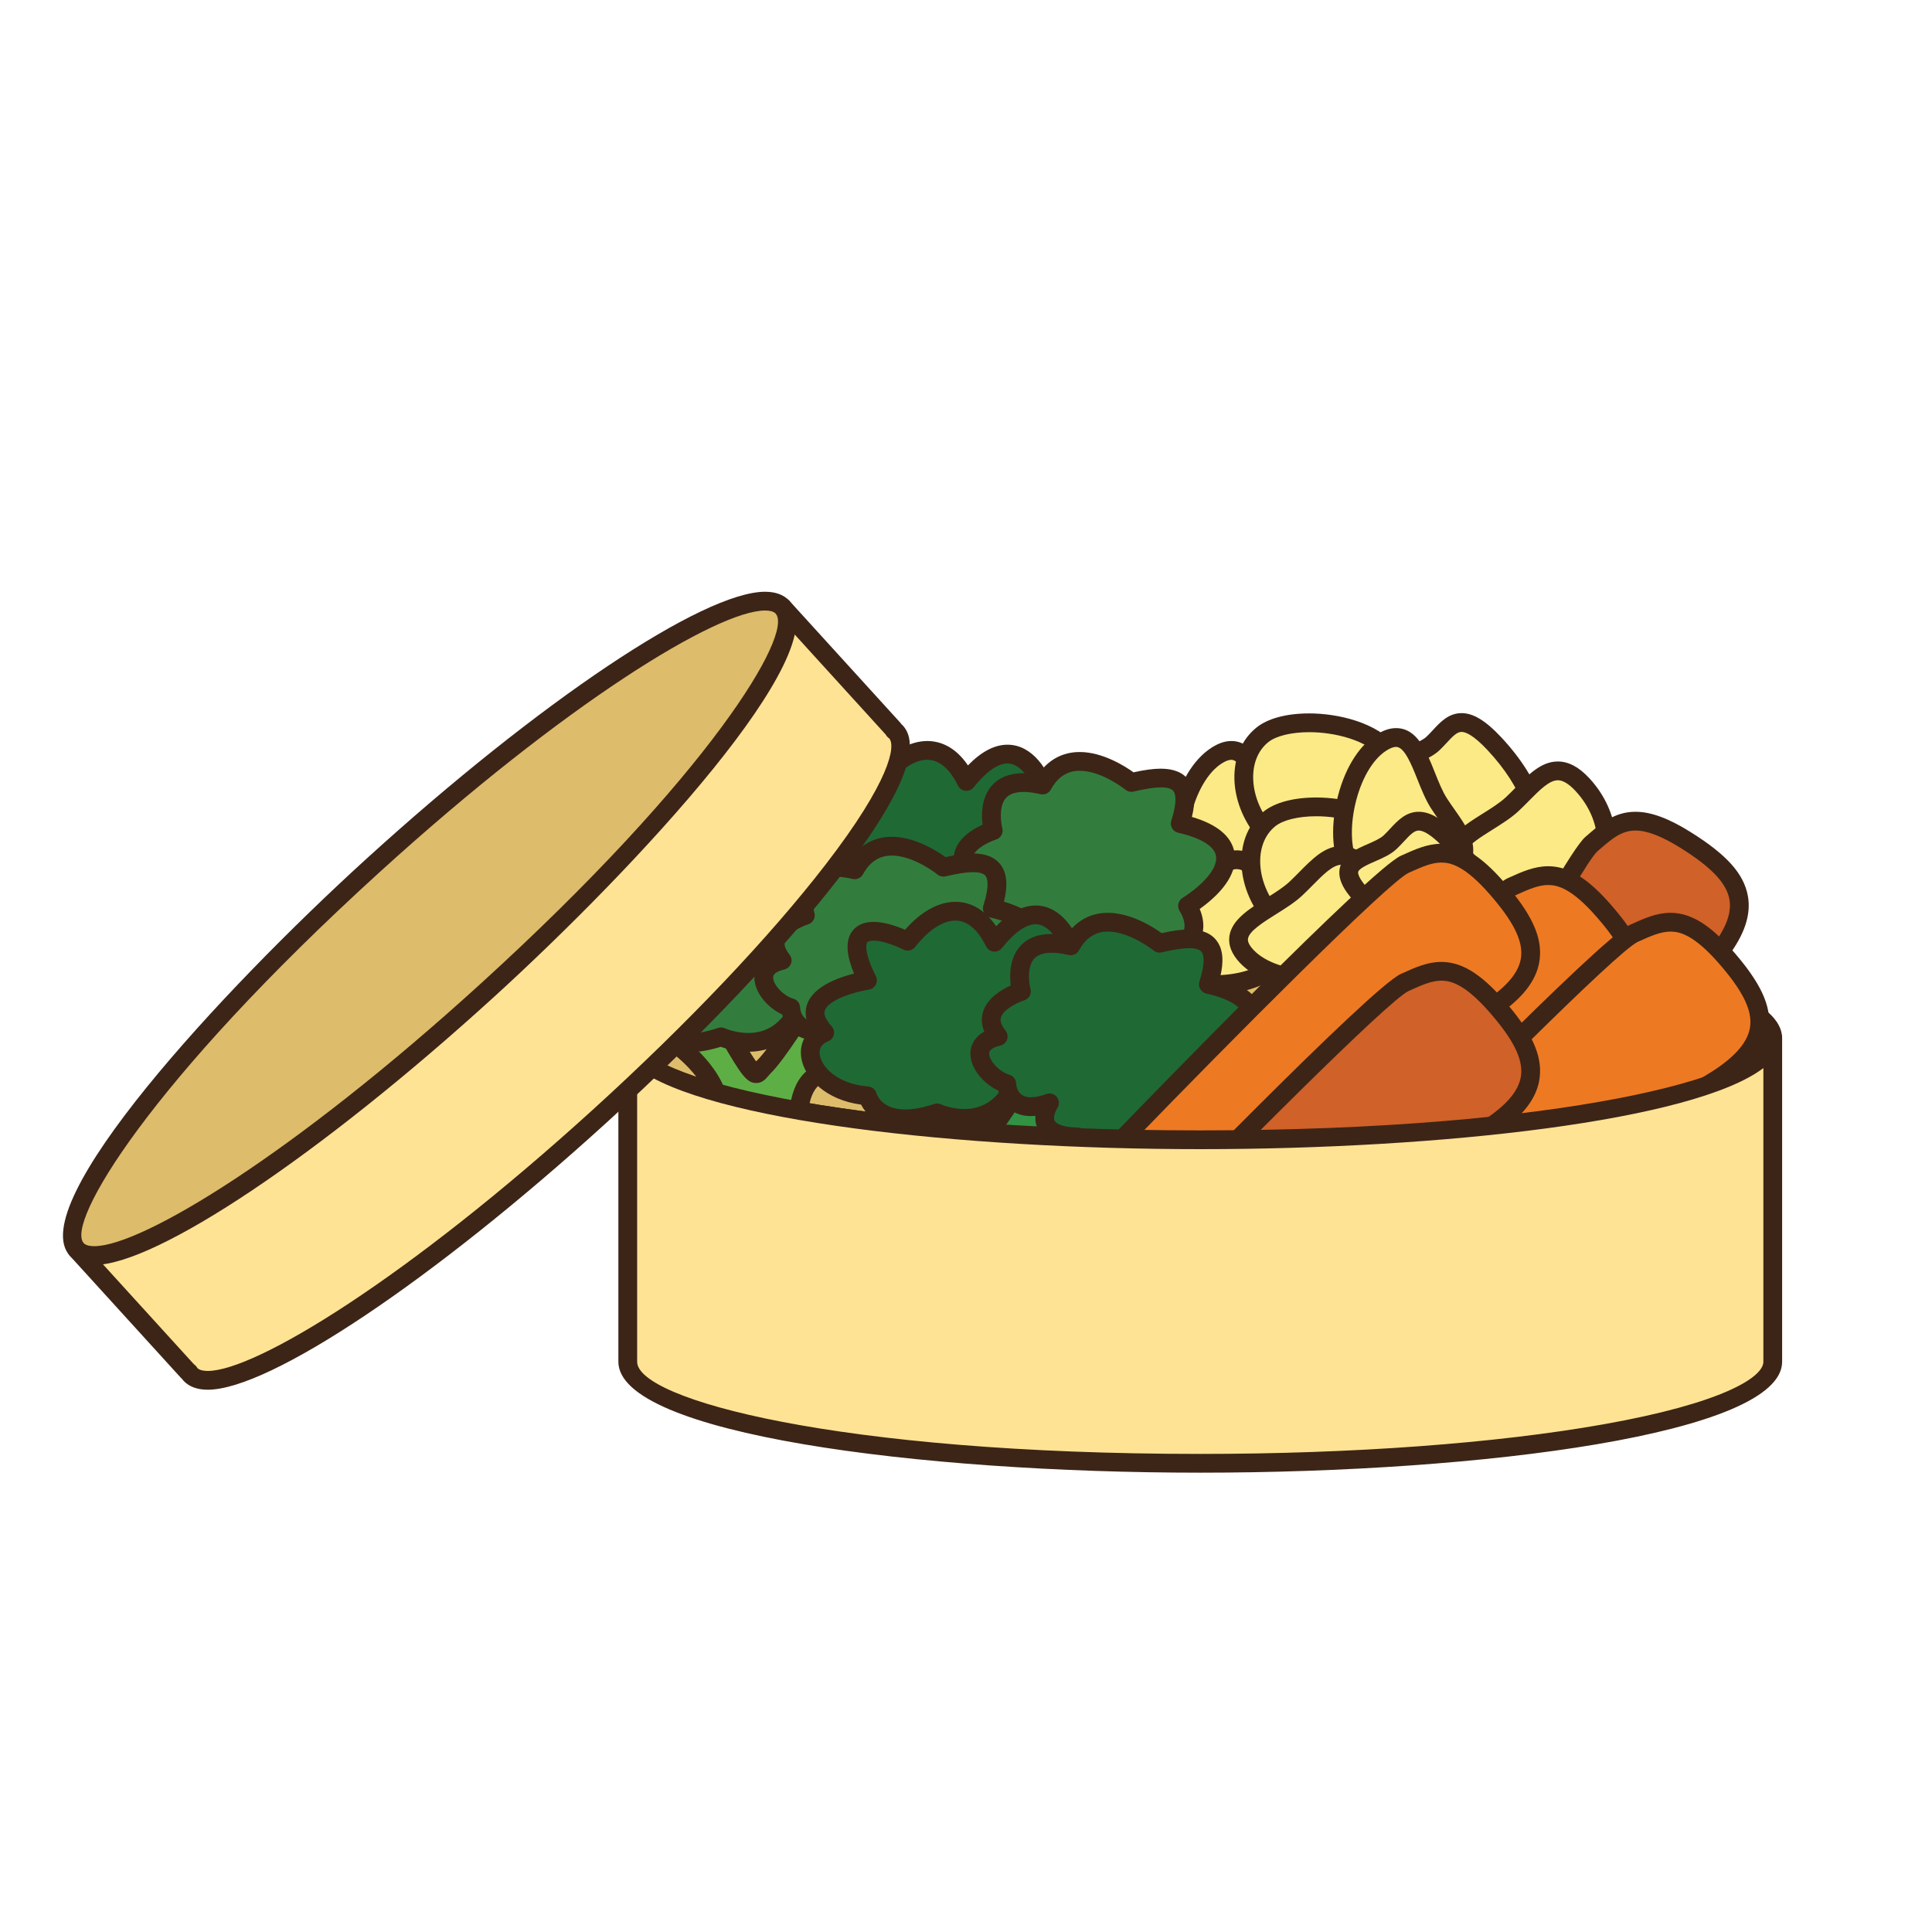 <?xml version="1.0" encoding="utf-8"?>
<!-- Generator: Adobe Illustrator 16.0.0, SVG Export Plug-In . SVG Version: 6.00 Build 0)  -->
<!DOCTYPE svg PUBLIC "-//W3C//DTD SVG 1.1//EN" "http://www.w3.org/Graphics/SVG/1.1/DTD/svg11.dtd">
<svg version="1.1" id="Layer_1" xmlns="http://www.w3.org/2000/svg" xmlns:xlink="http://www.w3.org/1999/xlink" x="0px" y="0px"
	 width="500px" height="500px" viewBox="0 0 500 500" enable-background="new 0 0 500 500" xml:space="preserve">
<g id="Layer_1_copy_12">
	<g>
		<path fill="#FBEA86" d="M370.816,192.447c4.279-4.018,6.568-9.957,15.904-0.005c9.328,9.95,13.427,21.276,9.146,25.296
			c-4.287,4.012-23.001-1.461-32.336-11.417C354.196,196.371,366.533,196.462,370.816,192.447z"/>
		<path fill="#3C2517" d="M391.055,221.488c-7.997,0-21.471-5.161-29.295-13.504c-3.227-3.437-4.481-6.241-3.949-8.817
			c0.692-3.386,4.139-4.893,7.177-6.22c1.605-0.702,3.27-1.431,4.171-2.272c0.59-0.553,1.136-1.146,1.673-1.726
			c1.904-2.059,4.063-4.391,7.414-4.391c3.051,0,6.211,1.92,10.249,6.225c10.581,11.282,14.464,23.632,9.037,28.724
			C396.123,220.826,393.946,221.488,391.055,221.488z M378.244,189.416c-1.167,0-2.228,1.077-3.854,2.834
			c-0.611,0.661-1.237,1.333-1.911,1.966c-1.511,1.418-3.562,2.314-5.549,3.181c-1.766,0.773-4.178,1.825-4.362,2.746
			c-0.047,0.219-0.125,1.467,2.732,4.519c6.619,7.056,18.883,11.969,25.754,11.969c2.322,0,3.034-0.555,3.153-0.666
			c2.498-2.342,0.179-11.792-9.259-21.861C381.314,190.229,379.297,189.416,378.244,189.416z"/>
	</g>
	<g>
		<path fill="#FBEA86" d="M329.771,211.247c4.585,7.089,10.896,12.817,1.802,18.694c-9.095,5.875-20.183,4.893-24.761-2.203
			c-4.58-7.089-1.115-26.289,7.984-32.162C323.888,189.701,325.193,204.154,329.771,211.247z"/>
		<path fill="#3C2517" d="M319.171,236.202c-6.219,0-11.466-2.602-14.396-7.147c-2.556-3.95-3.114-10.993-1.469-18.381
			c1.749-7.846,5.459-14.091,10.178-17.135c1.832-1.188,3.523-1.764,5.178-1.764c5.46,0,7.788,5.831,10.041,11.465
			c0.958,2.405,1.951,4.895,3.11,6.687c0.659,1.022,1.354,2.014,2.037,2.98c2.807,4.007,5.464,7.785,4.646,12
			c-0.523,2.662-2.354,4.976-5.599,7.074C328.678,234.705,323.805,236.202,319.171,236.202z M318.66,196.631
			c-0.666,0-1.547,0.341-2.544,0.986c-3.603,2.327-6.619,7.603-8.07,14.112c-1.331,5.978-1.01,11.881,0.81,14.692
			c2.021,3.131,5.78,4.926,10.315,4.926c3.71,0,7.646-1.224,11.084-3.443c2.054-1.327,3.22-2.646,3.469-3.922
			c0.428-2.195-1.652-5.148-3.85-8.28c-0.716-1.021-1.444-2.064-2.144-3.141c-1.411-2.188-2.494-4.898-3.541-7.52
			C322.616,201.1,320.833,196.631,318.66,196.631z"/>
	</g>
	<g>
		<path fill="#FBEA86" d="M345.54,211.257c-6.556,5.312-11.574,12.209-18.393,3.796c-6.817-8.409-7.033-19.539-0.472-24.853
			c6.558-5.315,26.017-3.932,32.833,4.482C366.331,203.093,352.1,205.94,345.54,211.257z"/>
		<path fill="#3C2517" d="M333.564,221.419c-2.952,0-5.668-1.583-8.303-4.838c-3.638-4.484-5.693-9.833-5.801-15.066
			c-0.103-5.459,1.918-10.147,5.682-13.2c2.936-2.377,7.796-3.686,13.688-3.686c7.222,0,17.465,2.233,22.566,8.525
			c1.928,2.378,2.673,4.732,2.213,6.992c-0.858,4.214-5.622,6.74-10.228,9.18c-2.289,1.216-4.657,2.475-6.316,3.814
			c-0.941,0.769-1.855,1.565-2.743,2.346C340.846,218.537,337.56,221.419,333.564,221.419z M338.832,189.487
			c-4.645,0-8.617,0.973-10.628,2.601c-2.577,2.089-3.959,5.403-3.883,9.332c0.08,4.156,1.753,8.456,4.711,12.105
			c2.465,3.035,4.021,3.035,4.532,3.035c2.17,0,4.786-2.296,7.557-4.726c0.938-0.82,1.895-1.66,2.889-2.465
			c2.027-1.642,4.604-3.011,7.1-4.333c3.441-1.824,7.342-3.893,7.746-5.86c0.151-0.767-0.26-1.764-1.232-2.965
			C353.855,191.566,345.471,189.487,338.832,189.487z"/>
	</g>
	<g>
		<path fill="#DDBC6B" d="M458.784,268.688c0,14.52-66.325,26.283-148.147,26.283c-81.846,0-148.174-11.765-148.174-26.283
			s66.328-26.286,148.174-26.286C392.459,242.402,458.784,254.169,458.784,268.688z"/>
		<path fill="#3C2517" d="M310.637,297.398c-73.007,0-150.602-10.062-150.602-28.711c0-18.648,77.595-28.712,150.602-28.712
			c72.993,0,150.575,10.063,150.575,28.712S383.63,297.398,310.637,297.398z M310.637,244.83
			c-93.844,0-145.745,14.109-145.745,23.857c0,9.752,51.901,23.856,145.745,23.856c93.827,0,145.72-14.104,145.72-23.856
			C456.355,258.939,404.464,244.83,310.637,244.83z"/>
	</g>
	<g>
		<path fill="#FEE394" d="M221.514,246.759c0,0,14.662,9.233,13.399,20.929c-1.269,11.688-4.743,25.713-4.743,25.713
			s0.632,5.192,9.484,4.936c8.852-0.262,3.163-4.416,13.92-1.301c10.753,3.117,14.234,0.26,10.753-2.855
			c-3.476-3.115-10.44-8.051-9.49-14.541c0.947-6.498-1.729-19.393,5.379-23.465c7.106-4.074,18.399-14.467,19.479-17.583
			c1.08-3.115-19.801-4.156-19.801-4.156s-9.562,15.887-13.623,19.738c-2.106,2.001-1.583,4.533-8.222-6.878
			c-6.643-11.409-16.537-15.457-16.537-15.457L221.514,246.759L221.514,246.759z"/>
		<path fill="#3C2517" d="M261.402,300.812c-2.34,0-5.201-0.488-8.504-1.441c-2.425-0.705-4.125-1.061-5.06-1.061
			c-0.428,0-0.428,0-0.921,0.362c-1.382,1.031-2.972,1.964-7.195,2.091l-0.702,0.008c-10.283,0-11.224-6.791-11.264-7.076
			c-0.033-0.295-0.017-0.592,0.053-0.877c0.037-0.144,3.455-14.006,4.688-25.394c1.087-10.069-12.141-18.525-12.276-18.608
			c-0.709-0.442-1.137-1.222-1.137-2.058v-14.922c0-0.807,0.404-1.565,1.076-2.016c0.666-0.447,1.524-0.537,2.273-0.23
			c0.437,0.179,10.739,4.497,17.717,16.48c1.881,3.236,3.263,5.462,4.134,6.658c0.103-0.105,0.209-0.215,0.318-0.317
			c3.134-2.975,10.601-14.89,13.211-19.229c0.463-0.767,1.309-1.216,2.205-1.173c12.705,0.633,19.974,2.173,21.59,4.573
			c0.57,0.838,0.705,1.863,0.379,2.803c-1.426,4.11-13.659,14.934-20.566,18.896c-3.962,2.271-3.938,9.029-3.919,14.99
			c0.015,2.461,0.017,4.785-0.265,6.715c-0.641,4.371,3.922,8.269,7.248,11.117c0.529,0.449,1.021,0.871,1.461,1.265
			c2.631,2.354,2.177,4.528,1.861,5.354C267.271,299.132,265.723,300.812,261.402,300.812z M247.84,293.455
			c1.451,0,3.426,0.385,6.41,1.246c4.896,1.418,7.191,1.338,8.335,1.18c-0.385-0.338-0.806-0.705-1.252-1.084
			c-3.952-3.379-9.926-8.49-8.901-15.512c0.231-1.572,0.223-3.721,0.215-5.994c-0.021-6.928-0.056-15.545,6.36-19.227
			c6.367-3.652,14.954-11.634,17.621-15.057c-2.786-0.878-9.392-1.698-15.411-2.065c-2.462,4.027-9.634,15.545-13.271,18.993
			c-0.223,0.209-0.401,0.433-0.566,0.633c-0.59,0.701-1.481,1.765-3.048,1.768l0,0c-2.353,0-3.816-1.977-8.382-9.819
			c-3.793-6.516-8.766-10.489-12.009-12.573v9.536c3.647,2.584,14.586,11.334,13.387,22.469c-1.136,10.47-3.958,22.555-4.647,25.422
			c0.314,0.701,1.597,2.547,6.344,2.547l0.557-0.01c3.045-0.088,3.75-0.615,4.439-1.127
			C244.772,294.216,245.803,293.455,247.84,293.455z"/>
	</g>
	<g>
		<path fill="#FBEA86" d="M308.255,231.085c6.155-5.772,10.667-13.013,18.074-5.113c7.407,7.895,8.418,18.977,2.263,24.752
			c-6.158,5.779-25.664,5.805-33.07-2.104C288.113,240.729,302.097,236.863,308.255,231.085z"/>
		<path fill="#3C2517" d="M314.032,257.264c-8.604,0-16.189-2.609-20.284-6.979c-2.098-2.234-3.008-4.525-2.713-6.811
			c0.55-4.268,5.117-7.128,9.534-9.899c2.195-1.375,4.469-2.799,6.028-4.26c0.881-0.828,1.732-1.695,2.564-2.534
			c3.408-3.454,6.625-6.715,10.879-6.715c2.746,0,5.383,1.39,8.057,4.247c3.952,4.207,6.391,9.398,6.867,14.609
			c0.497,5.438-1.18,10.259-4.711,13.578C327.071,255.482,321.009,257.264,314.032,257.264z M320.042,224.924
			c-2.22,0-4.751,2.562-7.424,5.269c-0.875,0.884-1.767,1.789-2.7,2.667c-1.901,1.784-4.376,3.334-6.769,4.832
			c-3.304,2.069-7.044,4.416-7.302,6.405c-0.096,0.776,0.385,1.741,1.444,2.864c3.147,3.361,9.561,5.447,16.739,5.447
			c5.599,0,10.66-1.355,12.896-3.449c2.422-2.271,3.556-5.679,3.2-9.594c-0.378-4.138-2.358-8.305-5.572-11.734
			C322.871,225.835,321.354,224.924,320.042,224.924z"/>
	</g>
	<g>
		<path fill="#FBEA86" d="M391.382,208.095c6.159-5.776,10.668-13.016,18.075-5.117c7.403,7.895,8.421,18.981,2.263,24.756
			c-6.162,5.773-25.668,5.794-33.071-2.105C371.24,217.735,385.228,213.866,391.382,208.095z"/>
		<path fill="#3C2517" d="M397.153,234.269c-8.602,0-16.185-2.609-20.277-6.98c-2.098-2.234-3.008-4.523-2.714-6.81
			c0.554-4.267,5.118-7.127,9.534-9.895c2.195-1.378,4.469-2.803,6.025-4.264c0.889-0.832,1.735-1.694,2.57-2.538
			c3.405-3.45,6.626-6.71,10.876-6.71c2.743,0,5.38,1.388,8.062,4.242c8.312,8.863,9.274,21.505,2.148,28.19
			C410.198,232.488,404.133,234.269,397.153,234.269z M403.169,201.93c-2.223,0-4.744,2.559-7.417,5.266
			c-0.875,0.888-1.771,1.795-2.707,2.67c-1.901,1.784-4.376,3.331-6.765,4.835c-3.304,2.065-7.046,4.413-7.302,6.402
			c-0.1,0.777,0.382,1.739,1.44,2.865c3.147,3.359,9.558,5.443,16.733,5.443c5.604,0,10.67-1.352,12.905-3.45
			c5.168-4.846,4.104-14.412-2.375-21.321C405.998,202.841,404.481,201.93,403.169,201.93z"/>
	</g>
	<g>
		<path fill="#1F6935" d="M217.21,212.1c0,0-20.549,3.119-11.064,13.508c-7.901,3.116-2.85,15.318,11.064,16.358
			c0,0,2.531,9.61,18.019,4.416c0,0,12.337,5.714,19.292-5.718c24.359-0.515,19.608-14.797,19.608-14.797
			s14.235-15.323-2.842-18.438c-1.897-7.79-9.177-20.254-21.195-5.193c-5.691-11.686-15.18-9.609-22.451-0.262
			C218.472,197.562,209.938,197.562,217.21,212.1z"/>
		<path fill="#3C2517" d="M227.003,250.351c-7.156,0-10.247-3.83-11.456-6.113c-9.134-1.2-14.669-6.881-15.468-12.15
			c-0.43-2.849,0.508-5.399,2.515-7.149c-1.712-2.821-1.54-5.131-0.987-6.693c1.646-4.648,8.044-6.922,12.125-7.919
			c-1.958-4.729-2.189-8.201-0.735-10.558c0.788-1.277,2.438-2.799,5.794-2.799c2.674,0,5.691,0.976,8.163,2.026
			c4.071-4.669,8.646-7.22,13.019-7.22c2.995,0,7.06,1.179,10.535,6.309c3.455-3.56,6.885-5.358,10.227-5.358
			c6.468,0,10.654,6.506,12.51,12.638c4.545,1.123,7.384,3.306,8.443,6.498c1.875,5.647-2.842,12.169-4.922,14.679
			c0.313,1.964,0.424,5.626-2.012,9.079c-3.203,4.543-9.559,7.041-18.89,7.437c-4.118,5.902-9.61,7.182-13.596,7.182
			c-3.13,0-5.784-0.788-7.126-1.276C232.177,249.882,229.44,250.351,227.003,250.351z M218.79,201.825
			c-0.507,0-1.395,0.063-1.663,0.497c-0.119,0.192-1.06,2.062,2.256,8.694c0.352,0.697,0.342,1.514-0.017,2.202
			c-0.354,0.69-1.02,1.169-1.789,1.285c-4.17,0.638-10.461,2.725-11.396,5.362c-0.457,1.302,0.702,2.953,1.759,4.103
			c0.537,0.593,0.749,1.41,0.573,2.19c-0.182,0.775-0.731,1.418-1.478,1.709c-1.68,0.663-2.404,1.838-2.153,3.488
			c0.54,3.558,5.105,7.638,12.51,8.192c1.033,0.073,1.904,0.798,2.166,1.802c0.119,0.393,1.411,4.143,7.444,4.143
			c2.146,0,4.654-0.476,7.453-1.415c0.59-0.197,1.229-0.158,1.792,0.098c0.017,0.011,2.69,1.207,6.02,1.207
			c4.34,0,7.766-2.014,10.181-5.979c0.434-0.706,1.192-1.148,2.021-1.166c8.252-0.172,13.877-2.029,16.279-5.365
			c2.087-2.903,1.116-6.124,1.076-6.261c-0.266-0.829-0.066-1.759,0.525-2.394c1.592-1.723,5.871-7.401,4.729-10.83
			c-0.719-2.142-3.783-3.124-6.229-3.569c-0.94-0.171-1.695-0.883-1.925-1.814c-1.018-4.189-4.045-10.422-8.192-10.422
			c-2.5,0-5.521,2.13-8.741,6.165c-0.521,0.651-1.319,0.996-2.167,0.903c-0.825-0.095-1.551-0.602-1.915-1.354
			c-1.48-3.041-4.062-6.667-7.938-6.667c-3.236,0-7.033,2.493-10.415,6.836c-0.702,0.903-1.941,1.191-2.968,0.696
			C223.458,202.657,220.688,201.825,218.79,201.825z"/>
	</g>
	<g>
		<path fill="#327D3D" d="M264.327,243.783c0,0-5.691,8.572,7.274,8.834c13.287,8.834,20.873-1.562,20.873-1.562
			s22.761-3.633,14.855-16.62c11.697-7.528,15.176-17.395-1.898-21.294c4.114-12.721-2.839-12.983-12.642-10.647
			c0,0-15.573-12.687-22.964,0.669c-17.012-3.949-12.774,11.798-12.774,11.798s-12.34,3.825-6.01,11.651
			c-9.176,2.112-3.233,10.668,2.213,12.239C253.256,238.851,253.574,247.677,264.327,243.783z"/>
		<path fill="#3C2517" d="M281.922,258.602c-3.595,0-7.314-1.205-11.07-3.582c-4.903-0.218-8.088-1.672-9.479-4.33
			c-0.622-1.191-0.781-2.416-0.702-3.545c-0.414,0.04-0.818,0.062-1.209,0.062l0,0c-5.146,0-7.659-3.502-8.396-6.593
			c-3.745-1.73-7.321-5.739-7.212-9.766c0.029-1.216,0.497-3.797,3.604-5.491c-0.875-2.083-0.723-3.843-0.342-5.095
			c1.09-3.582,4.794-5.768,7.182-6.834c-0.319-2.49-0.354-6.566,2.009-9.644c2.436-3.184,6.568-4.328,12.35-3.336
			c2.638-3.821,6.33-5.827,10.768-5.827c5.946,0,11.689,3.647,13.93,5.256c2.896-0.645,5.154-0.946,7.054-0.946
			c3.358,0,5.794,1.007,7.242,2.993c1.583,2.178,1.852,5.229,0.809,9.496c6.582,1.936,10.292,5.039,11.027,9.241
			c0.827,4.708-2.361,9.837-9.008,14.578c1.515,3.589,0.944,6.403,0.097,8.239c-3.067,6.647-13.471,9.167-16.809,9.817
			C292.244,254.958,288.195,258.602,281.922,258.602z M264.327,241.355c0.731,0,1.44,0.332,1.911,0.928
			c0.646,0.825,0.693,1.973,0.113,2.846c-0.432,0.666-1.177,2.375-0.677,3.314c0.205,0.386,1.242,1.648,5.978,1.742
			c0.464,0.01,0.91,0.15,1.298,0.406c3.145,2.095,6.166,3.152,8.972,3.152c5.439,0,8.475-3.963,8.604-4.131
			c0.377-0.504,0.943-0.854,1.563-0.953c3.229-0.521,12.052-2.839,14.076-7.224c0.748-1.625,0.45-3.503-0.908-5.737
			c-0.686-1.126-0.348-2.592,0.762-3.305c5.87-3.782,9.196-7.956,8.681-10.889c-0.44-2.526-3.926-4.653-9.807-5.995
			c-0.666-0.154-1.231-0.578-1.569-1.169c-0.338-0.59-0.407-1.299-0.199-1.946c1.703-5.268,0.98-7.078,0.593-7.611
			c-0.97-1.335-4.279-1.375-10.357,0.073c-0.739,0.176-1.508-0.003-2.098-0.475c-0.061-0.05-6.119-4.905-11.84-4.905
			c-3.214,0-5.658,1.59-7.471,4.862c-0.526,0.952-1.613,1.439-2.674,1.191c-4.551-1.054-7.68-0.66-9.113,1.197
			c-1.689,2.196-1.126,6.24-0.766,7.608c0.332,1.259-0.385,2.559-1.629,2.943c-1.34,0.424-5.328,2.14-6.011,4.401
			c-0.104,0.353-0.428,1.425,1.17,3.407c0.526,0.648,0.683,1.526,0.41,2.317c-0.274,0.792-0.938,1.386-1.752,1.574
			c-1.296,0.301-2.85,0.888-2.879,2.002c-0.057,1.905,2.68,4.805,5.221,5.536c1.007,0.292,1.716,1.201,1.753,2.25
			c0.047,0.82,0.461,3.583,3.779,3.583c1.13,0,2.488-0.285,4.038-0.848C263.771,241.401,264.049,241.355,264.327,241.355z"/>
	</g>
	<g>
		<g>
			<path fill="#5EAE46" d="M172.905,268.716c0,0,14.658,9.229,13.394,20.914c-1.263,11.688-4.741,25.707-4.741,25.707
				s0.633,5.195,9.484,4.937c8.852-0.258,3.157-4.414,13.907-1.299c10.747,3.116,14.226,0.26,10.747-2.855
				c-3.476-3.117-10.429-8.051-9.479-14.543c0.948-6.49-1.729-19.375,5.374-23.449c7.099-4.074,18.382-14.473,19.466-17.589
				c1.083-3.117-19.787-4.155-19.787-4.155s-9.558,15.889-13.609,19.747c-2.11,1.997-1.583,4.53-8.226-6.884
				c-6.636-11.414-16.53-15.469-16.53-15.469V268.716L172.905,268.716z"/>
			<path fill="#3C2517" d="M212.771,322.75c-2.335,0-5.194-0.482-8.494-1.441c-2.425-0.699-4.121-1.057-5.052-1.057
				c-0.427,0-0.427,0-0.917,0.359c-1.379,1.031-2.972,1.969-7.195,2.092l-0.706,0.008c-10.276,0-11.221-6.787-11.257-7.078
				c-0.033-0.295-0.02-0.588,0.053-0.877c0.037-0.139,3.452-14.002,4.685-25.385c1.087-10.059-12.142-18.514-12.273-18.598
				c-0.709-0.447-1.14-1.222-1.14-2.058v-14.938c0-0.808,0.404-1.566,1.076-2.018c0.676-0.447,1.527-0.533,2.276-0.229
				c0.434,0.177,10.733,4.505,17.706,16.496c1.886,3.231,3.271,5.461,4.142,6.654c0.1-0.104,0.202-0.212,0.317-0.312
				c3.124-2.979,10.592-14.899,13.202-19.239c0.46-0.771,1.302-1.214,2.202-1.175c12.695,0.632,19.953,2.17,21.58,4.574
				c0.566,0.84,0.705,1.861,0.378,2.804c-1.429,4.112-13.652,14.94-20.553,18.901c-3.962,2.272-3.938,9.024-3.912,14.983
				c0.003,2.457,0.01,4.779-0.269,6.711c-0.64,4.373,3.919,8.271,7.248,11.119c0.523,0.449,1.018,0.869,1.451,1.261
				c2.627,2.354,2.173,4.528,1.858,5.356C218.638,321.072,217.091,322.75,212.771,322.75z M199.225,315.395
				c1.444,0,3.419,0.383,6.404,1.248c4.899,1.422,7.195,1.336,8.328,1.178c-0.381-0.34-0.802-0.699-1.246-1.082
				c-3.952-3.379-9.925-8.49-8.895-15.512c0.229-1.57,0.222-3.72,0.212-5.994c-0.023-6.922-0.057-15.533,6.354-19.211
				c6.364-3.655,14.951-11.646,17.607-15.066c-2.779-0.877-9.378-1.699-15.395-2.068c-2.461,4.029-9.633,15.553-13.264,19.002
				c-0.219,0.215-0.401,0.437-0.566,0.633c-0.59,0.703-1.48,1.765-3.045,1.765c-2.358,0-3.819-1.974-8.381-9.817
				c-3.793-6.519-8.763-10.496-12.009-12.585v9.546c3.65,2.584,14.589,11.338,13.384,22.465c-1.13,10.469-3.952,22.549-4.645,25.416
				c0.317,0.698,1.6,2.547,6.337,2.547l0.563-0.015c3.044-0.084,3.753-0.61,4.438-1.125
				C196.157,316.158,197.185,315.395,199.225,315.395z"/>
		</g>
		<g>
			<path fill="#327D3D" d="M168.595,234.045c0,0-20.549,3.114-11.061,13.505c-7.908,3.11-2.846,15.322,11.061,16.363
				c0,0,2.528,9.616,18.021,4.421c0,0,12.327,5.718,19.28-5.718c24.346-0.521,19.603-14.813,19.603-14.813
				s14.225-15.32-2.846-18.432c-1.898-7.793-9.167-20.258-21.183-5.194c-5.688-11.688-15.172-9.609-22.443-0.26
				C169.86,219.5,161.323,219.5,168.595,234.045z"/>
			<path fill="#3C2517" d="M178.391,272.3c-7.158,0-10.253-3.832-11.459-6.116c-9.133-1.201-14.669-6.886-15.464-12.154
				c-0.431-2.844,0.507-5.394,2.515-7.144c-1.418-2.305-1.753-4.552-0.99-6.701c1.643-4.646,8.043-6.917,12.121-7.917
				c-1.954-4.73-2.187-8.197-0.729-10.554c0.785-1.284,2.435-2.806,5.797-2.806c2.67,0,5.688,0.979,8.153,2.029
				c4.078-4.671,8.649-7.222,13.025-7.222c2.995,0,7.053,1.181,10.524,6.308c3.456-3.558,6.881-5.357,10.224-5.357
				c6.46,0,10.647,6.505,12.499,12.64c4.542,1.123,7.381,3.301,8.444,6.493c1.878,5.648-2.839,12.172-4.92,14.683
				c0.312,1.965,0.421,5.629-2.018,9.086c-3.199,4.539-9.547,7.039-18.872,7.436c-4.115,5.904-9.604,7.188-13.589,7.188
				c-3.128,0-5.781-0.787-7.123-1.279C183.565,271.835,180.832,272.3,178.391,272.3z M170.182,223.766
				c-0.51,0-1.401,0.064-1.666,0.497c-0.116,0.194-1.063,2.064,2.253,8.696c0.348,0.692,0.344,1.512-0.014,2.2
				c-0.357,0.69-1.023,1.166-1.792,1.287c-4.171,0.641-10.459,2.725-11.39,5.362c-0.46,1.299,0.699,2.948,1.753,4.103
				c0.543,0.59,0.755,1.406,0.576,2.186c-0.183,0.779-0.729,1.421-1.478,1.713c-1.683,0.664-2.408,1.838-2.156,3.49
				c0.54,3.562,5.107,7.642,12.509,8.191c1.033,0.079,1.905,0.801,2.17,1.805c0.116,0.394,1.411,4.147,7.443,4.147
				c2.15,0,4.658-0.475,7.457-1.414c0.587-0.194,1.229-0.158,1.796,0.102c0.014,0.012,2.68,1.204,6.01,1.204
				c4.336,0,7.758-2.011,10.173-5.979c0.431-0.709,1.192-1.151,2.018-1.166c8.289-0.178,13.927-2.051,16.302-5.42
				c2.058-2.914,1.061-6.167,1.047-6.196c-0.277-0.842-0.076-1.77,0.523-2.416c1.591-1.719,5.871-7.399,4.721-10.825
				c-0.712-2.145-3.776-3.127-6.221-3.573c-0.941-0.172-1.696-0.881-1.922-1.81c-1.021-4.192-4.041-10.425-8.186-10.425
				c-2.498,0-5.516,2.131-8.736,6.168c-0.52,0.651-1.338,0.989-2.163,0.899c-0.835-0.093-1.554-0.601-1.918-1.35
				c-1.48-3.043-4.058-6.667-7.931-6.667c-3.24,0-7.036,2.493-10.415,6.836c-0.702,0.904-1.941,1.189-2.972,0.695
				C174.843,224.594,172.073,223.766,170.182,223.766z"/>
		</g>
		<g>
			<path fill="#327D3D" d="M215.696,265.734c0,0-5.685,8.572,7.271,8.834c13.277,8.83,20.867-1.56,20.867-1.56
				s22.775-3.639,14.867-16.627c11.708-7.537,15.183-17.406-1.898-21.3c4.111-12.725-2.846-12.983-12.647-10.647
				c0,0-15.57-12.688-22.961,0.669c-17.001-3.951-12.768,11.795-12.768,11.795s-12.33,3.825-6.009,11.651
				c-9.167,2.11-3.228,10.675,2.216,12.249C204.635,260.799,204.949,269.631,215.696,265.734z"/>
			<path fill="#3C2517" d="M233.28,280.555c-3.591,0-7.308-1.205-11.064-3.58c-4.896-0.22-8.077-1.674-9.472-4.332
				c-0.622-1.188-0.785-2.414-0.702-3.547c-0.414,0.043-0.814,0.061-1.209,0.061l0,0c-5.145,0-7.652-3.506-8.388-6.6
				c-3.747-1.73-7.325-5.74-7.216-9.771c0.033-1.212,0.5-3.794,3.604-5.487c-0.871-2.086-0.716-3.846-0.338-5.099
				c1.087-3.579,4.79-5.764,7.179-6.836c-0.318-2.484-0.354-6.564,2.004-9.644c2.441-3.182,6.566-4.33,12.347-3.333
				c2.638-3.821,6.324-5.829,10.761-5.829c5.946,0,11.684,3.65,13.92,5.259c2.902-0.647,5.168-0.949,7.06-0.949
				c3.362,0,5.797,1.011,7.252,2.995c1.58,2.18,1.85,5.228,0.806,9.494c6.589,1.94,10.3,5.042,11.038,9.248
				c0.824,4.708-2.365,9.833-9.019,14.582c1.519,3.584,0.951,6.402,0.101,8.236c-3.071,6.65-13.479,9.172-16.819,9.823
				C243.603,276.913,239.558,280.555,233.28,280.555z M215.696,263.305c0.731,0,1.44,0.33,1.914,0.926
				c0.644,0.826,0.693,1.971,0.113,2.846c-0.435,0.666-1.173,2.375-0.673,3.32c0.206,0.387,1.242,1.647,5.97,1.742
				c0.461,0.01,0.911,0.15,1.295,0.409c3.145,2.091,6.159,3.147,8.965,3.147c5.522,0,8.566-4.079,8.597-4.118
				c0.374-0.517,0.944-0.865,1.573-0.966c3.233-0.522,12.062-2.838,14.086-7.229c0.749-1.623,0.45-3.505-0.911-5.739
				c-0.686-1.123-0.346-2.594,0.766-3.307c5.875-3.781,9.203-7.955,8.684-10.896c-0.44-2.519-3.926-4.649-9.809-5.991
				c-0.666-0.152-1.236-0.573-1.57-1.169c-0.338-0.591-0.411-1.297-0.199-1.948c1.699-5.264,0.98-7.078,0.593-7.609
				c-0.971-1.332-4.276-1.378-10.372,0.071c-0.729,0.177-1.511,0-2.097-0.476c-0.06-0.049-6.115-4.901-11.833-4.901
				c-3.214,0-5.655,1.588-7.464,4.861c-0.523,0.947-1.617,1.433-2.674,1.191c-4.555-1.06-7.679-0.664-9.11,1.203
				c-1.699,2.213-1.103,6.329-0.765,7.596c0.338,1.262-0.381,2.566-1.627,2.95c-1.338,0.422-5.32,2.138-6.006,4.397
				c-0.103,0.356-0.431,1.428,1.169,3.407c0.53,0.652,0.683,1.527,0.408,2.317c-0.275,0.792-0.935,1.386-1.753,1.573
				c-1.295,0.302-2.846,0.891-2.879,2.001c-0.05,1.913,2.681,4.813,5.222,5.548c1.014,0.287,1.719,1.195,1.756,2.246
				c0.049,0.822,0.46,3.588,3.77,3.588l0,0c1.126,0,2.488-0.285,4.038-0.848C215.143,263.352,215.425,263.305,215.696,263.305z"/>
		</g>
	</g>
	<g>
		<g>
			<path fill="#319244" d="M228.802,288.396c0,0,14.662,9.227,13.396,20.91c-1.266,11.688-4.744,25.709-4.744,25.709
				s0.633,5.196,9.488,4.932c8.858-0.258,3.163-4.412,13.919-1.295c10.758,3.115,14.236,0.258,10.758-2.857
				c-3.479-3.117-10.442-8.051-9.495-14.541c0.951-6.492-1.726-19.377,5.381-23.449c7.104-4.076,18.396-14.465,19.479-17.58
				c1.08-3.115-19.795-4.156-19.795-4.156s-9.562,15.884-13.625,19.734c-2.104,2.002-1.584,4.529-8.231-6.877
				c-6.639-11.408-16.53-15.455-16.53-15.455v14.926H228.802z"/>
			<path fill="#3C2517" d="M268.693,342.425c-2.34,0-5.205-0.481-8.508-1.438c-2.422-0.705-4.123-1.057-5.052-1.057
				c-0.435,0-0.435,0-0.921,0.36c-1.385,1.028-2.975,1.963-7.199,2.086l-0.709,0.01c-10.282,0-11.224-6.786-11.26-7.075
				c-0.033-0.295-0.02-0.59,0.053-0.877c0.037-0.144,3.452-14.004,4.685-25.388c1.087-10.021-12.147-18.51-12.277-18.596
				c-0.705-0.445-1.136-1.224-1.136-2.056v-14.927c0-0.809,0.404-1.565,1.076-2.018c0.669-0.45,1.524-0.54,2.272-0.23
				c0.438,0.179,10.74,4.501,17.714,16.483c1.888,3.234,3.272,5.459,4.145,6.656c0.099-0.107,0.205-0.211,0.313-0.32
				c3.137-2.975,10.602-14.885,13.219-19.225c0.459-0.765,1.314-1.23,2.199-1.174c12.705,0.633,19.969,2.17,21.586,4.573
				c0.569,0.843,0.709,1.863,0.381,2.806c-1.424,4.11-13.658,14.928-20.565,18.889c-3.962,2.271-3.937,9.025-3.915,14.984
				c0.01,2.457,0.018,4.776-0.266,6.707c-0.639,4.373,3.923,8.27,7.252,11.114c0.523,0.451,1.017,0.875,1.458,1.269
				c2.627,2.354,2.176,4.526,1.858,5.354C274.561,340.748,273.011,342.425,268.693,342.425z M255.135,335.07
				c1.447,0,3.426,0.385,6.407,1.246c4.905,1.424,7.201,1.334,8.334,1.18c-0.381-0.342-0.806-0.705-1.255-1.084
				c-3.949-3.383-9.926-8.49-8.896-15.508c0.229-1.576,0.219-3.721,0.213-5.992c-0.022-6.924-0.054-15.539,6.36-19.213
				c6.367-3.652,14.95-11.639,17.614-15.059c-2.783-0.877-9.389-1.697-15.408-2.064c-2.458,4.023-9.634,15.539-13.268,18.988
				c-0.227,0.213-0.404,0.436-0.57,0.633c-0.586,0.703-1.48,1.764-3.041,1.764c-2.358,0.004-3.822-1.969-8.388-9.812
				c-3.819-6.557-8.775-10.519-12.012-12.588v9.547c3.65,2.588,14.593,11.336,13.387,22.461c-1.133,10.466-3.959,22.55-4.647,25.416
				c0.317,0.701,1.6,2.545,6.34,2.545l0.566-0.01c3.045-0.086,3.754-0.617,4.443-1.125
				C252.062,335.833,253.091,335.07,255.135,335.07z"/>
		</g>
		<g>
			<path fill="#1F6935" d="M224.498,253.723c0,0-20.549,3.114-11.068,13.512c-7.9,3.115-2.845,15.326,11.068,16.363
				c0,0,2.527,9.608,18.015,4.416c0,0,12.34,5.711,19.301-5.714c24.352-0.521,19.613-14.812,19.613-14.812
				s14.227-15.329-2.853-18.444c-1.897-7.791-9.173-20.255-21.191-5.193c-5.694-11.684-15.186-9.607-22.454-0.258
				C225.757,239.177,217.227,239.177,224.498,253.723z"/>
			<path fill="#3C2517" d="M234.287,291.982c-7.155,0-10.246-3.83-11.455-6.113c-9.134-1.201-14.666-6.883-15.468-12.15
				c-0.434-2.85,0.51-5.402,2.521-7.154c-1.717-2.82-1.547-5.135-0.994-6.699c1.63-4.608,8.126-6.904,12.128-7.904
				c-1.954-4.739-2.196-8.212-0.735-10.573c0.788-1.281,2.432-2.803,5.794-2.803c2.674,0,5.688,0.976,8.159,2.029
				c4.075-4.674,8.65-7.222,13.026-7.222c2.994,0,7.055,1.179,10.534,6.308c3.452-3.558,6.889-5.358,10.227-5.358
				c6.463,0,10.654,6.506,12.506,12.642c4.546,1.123,7.385,3.303,8.447,6.497c1.883,5.651-2.836,12.176-4.916,14.688
				c0.31,1.968,0.422,5.629-2.021,9.087c-3.204,4.54-9.554,7.038-18.886,7.435c-4.118,5.9-9.611,7.183-13.6,7.183
				c-3.134,0-5.784-0.785-7.126-1.272C239.462,291.511,236.732,291.982,234.287,291.982z M226.078,243.442
				c-0.507,0-1.397,0.065-1.663,0.499c-0.119,0.188-1.06,2.062,2.256,8.694c0.348,0.69,0.338,1.514-0.017,2.2
				c-0.357,0.688-1.026,1.167-1.788,1.286c-4.171,0.638-10.466,2.727-11.393,5.365c-0.461,1.304,0.698,2.951,1.752,4.111
				c0.54,0.588,0.752,1.403,0.573,2.182c-0.183,0.781-0.732,1.419-1.478,1.71c-1.677,0.665-2.405,1.843-2.153,3.497
				c0.543,3.56,5.111,7.636,12.509,8.188c1.034,0.076,1.908,0.802,2.17,1.802c0.116,0.396,1.411,4.146,7.44,4.146
				c2.15,0,4.658-0.474,7.454-1.414c0.59-0.192,1.232-0.16,1.792,0.103c0.017,0.006,2.693,1.203,6.022,1.203
				c4.344,0,7.769-2.011,10.18-5.978c0.435-0.705,1.199-1.146,2.027-1.162c8.242-0.176,13.87-2.033,16.272-5.372
				c2.094-2.908,1.123-6.128,1.08-6.268c-0.259-0.828-0.062-1.754,0.528-2.395c1.588-1.719,5.867-7.406,4.722-10.838
				c-0.72-2.143-3.779-3.123-6.228-3.568c-0.941-0.172-1.693-0.884-1.926-1.813c-1.018-4.192-4.042-10.425-8.189-10.425
				c-2.498,0-5.521,2.137-8.746,6.171c-0.512,0.65-1.313,0.988-2.162,0.896c-0.828-0.09-1.555-0.598-1.918-1.35
				c-1.479-3.039-4.062-6.667-7.934-6.667c-3.243,0-7.036,2.493-10.419,6.835c-0.702,0.908-1.944,1.195-2.969,0.699
				C230.746,244.272,227.974,243.442,226.078,243.442z"/>
		</g>
		<g>
			<path fill="#1F6935" d="M271.619,285.417c0,0-5.694,8.567,7.273,8.83c13.281,8.825,20.864-1.56,20.864-1.56
				s22.762-3.639,14.857-16.621c11.696-7.534,15.176-17.407-1.896-21.309c4.111-12.725-2.843-12.987-12.642-10.651
				c0,0-15.566-12.685-22.964,0.669c-17.012-3.949-12.774,11.805-12.774,11.805s-12.337,3.821-6.01,11.655
				c-9.173,2.113-3.229,10.677,2.217,12.244C260.548,280.482,260.861,289.312,271.619,285.417z"/>
			<path fill="#3C2517" d="M289.206,300.232c-3.591,0-7.312-1.203-11.067-3.582c-4.896-0.219-8.087-1.672-9.478-4.332
				c-0.623-1.188-0.782-2.41-0.699-3.541c-0.418,0.041-0.817,0.062-1.213,0.062l0,0c-5.146,0-7.659-3.506-8.397-6.594
				c-3.744-1.733-7.32-5.742-7.216-9.769c0.037-1.219,0.5-3.801,3.607-5.494c-0.871-2.084-0.72-3.85-0.341-5.102
				c1.093-3.582,4.793-5.768,7.183-6.839c-0.312-2.487-0.353-6.564,2.011-9.648c2.438-3.177,6.569-4.332,12.348-3.331
				c2.64-3.821,6.326-5.827,10.767-5.827c5.946,0,11.684,3.646,13.927,5.254c2.896-0.644,5.158-0.949,7.054-0.949
				c3.358,0,5.797,1.01,7.24,3c1.584,2.175,1.854,5.226,0.81,9.493c6.586,1.938,10.29,5.045,11.027,9.247
				c0.832,4.714-2.354,9.843-9.008,14.591c1.519,3.585,0.948,6.401,0.101,8.233c-3.07,6.646-13.474,9.168-16.81,9.818
				C299.529,296.589,295.48,300.232,289.206,300.232z M271.619,282.986c0.729,0,1.438,0.332,1.908,0.93
				c0.646,0.824,0.695,1.971,0.111,2.846c-0.428,0.662-1.173,2.369-0.673,3.312c0.206,0.389,1.243,1.647,5.978,1.743
				c0.461,0.011,0.91,0.15,1.295,0.404c3.146,2.094,6.162,3.152,8.968,3.152c5.522,0,8.561-4.078,8.59-4.119
				c0.378-0.516,0.948-0.861,1.581-0.963c3.227-0.521,12.052-2.838,14.072-7.221c0.749-1.627,0.454-3.504-0.907-5.74
				c-0.683-1.124-0.345-2.587,0.758-3.303c5.871-3.784,9.203-7.963,8.685-10.902c-0.441-2.525-3.927-4.656-9.804-5.999
				c-0.666-0.151-1.235-0.575-1.569-1.166c-0.339-0.593-0.414-1.299-0.202-1.946c1.703-5.271,0.982-7.081,0.593-7.617
				c-0.971-1.327-4.273-1.375-10.359,0.076c-0.734,0.176-1.51-0.004-2.093-0.477c-0.06-0.049-6.119-4.9-11.84-4.9
				c-3.214,0-5.655,1.59-7.468,4.861c-0.526,0.951-1.613,1.436-2.676,1.191c-4.56-1.065-7.684-0.666-9.114,1.202
				c-1.696,2.216-1.106,6.332-0.765,7.6c0.34,1.259-0.379,2.562-1.627,2.95c-1.336,0.422-5.328,2.139-6.011,4.403
				c-0.104,0.351-0.43,1.427,1.173,3.408c0.523,0.651,0.676,1.524,0.404,2.317c-0.271,0.791-0.934,1.388-1.749,1.574
				c-1.302,0.299-2.854,0.891-2.882,2.002c-0.055,1.907,2.683,4.81,5.224,5.541c1.011,0.293,1.718,1.197,1.753,2.248
				c0.051,0.822,0.46,3.584,3.776,3.584l0,0c1.13,0,2.491-0.285,4.042-0.846C271.061,283.035,271.341,282.986,271.619,282.986z"/>
		</g>
	</g>
	<g>
		<path fill="#FBEA86" d="M347.362,233.017c-6.558,5.312-11.578,12.209-18.391,3.8c-6.823-8.413-7.036-19.539-0.477-24.857
			c6.56-5.313,26.019-3.929,32.833,4.484C368.153,224.853,353.921,227.702,347.362,233.017z"/>
		<path fill="#3C2517" d="M335.39,243.179c-2.95,0-5.668-1.583-8.309-4.836c-3.634-4.482-5.694-9.834-5.794-15.07
			c-0.105-5.461,1.915-10.147,5.682-13.198c2.933-2.378,7.792-3.686,13.686-3.686c7.223,0,17.465,2.234,22.562,8.525
			c1.933,2.382,2.677,4.734,2.217,6.992c-0.857,4.212-5.621,6.74-10.227,9.18c-2.289,1.216-4.654,2.471-6.317,3.818
			c-0.943,0.766-1.854,1.565-2.745,2.346C342.668,240.297,339.378,243.179,335.39,243.179z M340.653,211.247
			c-4.647,0-8.619,0.972-10.627,2.599c-2.577,2.09-3.959,5.405-3.887,9.334c0.083,4.159,1.757,8.456,4.714,12.102
			c2.463,3.04,4.021,3.04,4.535,3.04c2.16,0,4.78-2.296,7.554-4.724c0.935-0.822,1.893-1.663,2.89-2.47
			c2.027-1.64,4.604-3.005,7.103-4.332c3.438-1.825,7.339-3.891,7.738-5.858c0.155-0.767-0.255-1.766-1.229-2.962
			C355.681,213.324,347.296,211.247,340.653,211.247z"/>
	</g>
	<g>
		<path fill="#FBEA86" d="M372.407,207.904c4.581,7.093,10.896,12.82,1.802,18.697c-9.094,5.875-20.185,4.89-24.76-2.203
			c-4.582-7.089-1.116-26.288,7.982-32.16C366.523,186.361,367.828,200.815,372.407,207.904z"/>
		<path fill="#3C2517" d="M361.806,232.863c-6.218,0-11.465-2.602-14.396-7.147c-2.554-3.95-3.113-10.993-1.468-18.381
			c1.746-7.846,5.457-14.091,10.174-17.135c1.832-1.188,3.527-1.764,5.178-1.764c5.46,0,7.792,5.829,10.041,11.466
			c0.961,2.405,1.955,4.895,3.111,6.687c0.659,1.022,1.356,2.014,2.037,2.98c2.81,4.007,5.463,7.785,4.641,12
			c-0.517,2.662-2.349,4.976-5.595,7.074C371.311,231.365,366.44,232.863,361.806,232.863z M361.292,193.292
			c-0.666,0-1.547,0.341-2.544,0.986c-3.602,2.327-6.615,7.603-8.069,14.112c-1.332,5.976-1.008,11.881,0.809,14.692
			c2.021,3.13,5.784,4.926,10.318,4.926c3.707,0,7.646-1.224,11.081-3.443c2.055-1.327,3.222-2.646,3.466-3.922
			c0.432-2.195-1.646-5.146-3.843-8.28c-0.716-1.021-1.447-2.064-2.144-3.137c-1.411-2.191-2.495-4.901-3.541-7.523
			C365.248,197.761,363.462,193.292,361.292,193.292z"/>
	</g>
	<g>
		<path fill="#FBEA86" d="M335.38,229.969c6.158-5.776,10.664-13.013,18.071-5.117c7.404,7.897,8.418,18.984,2.263,24.756
			c-6.162,5.772-25.668,5.796-33.071-2.102C315.235,239.609,329.225,235.742,335.38,229.969z"/>
		<path fill="#3C2517" d="M341.15,256.143c-8.606,0-16.187-2.607-20.277-6.977c-2.097-2.234-3.011-4.523-2.716-6.811
			c0.55-4.265,5.118-7.129,9.533-9.897c2.199-1.375,4.47-2.802,6.028-4.263c0.885-0.829,1.733-1.691,2.567-2.536
			c3.406-3.449,6.626-6.712,10.876-6.712c2.746,0,5.38,1.388,8.061,4.246c8.312,8.86,9.272,21.505,2.153,28.189
			C354.189,254.363,348.128,256.143,341.15,256.143z M347.163,223.802c-2.223,0-4.747,2.564-7.417,5.268
			c-0.878,0.888-1.772,1.795-2.706,2.67c-1.898,1.784-4.377,3.333-6.769,4.833c-3.301,2.069-7.04,4.414-7.303,6.403
			c-0.096,0.779,0.389,1.74,1.445,2.866c3.144,3.357,9.557,5.444,16.735,5.444c5.603,0,10.667-1.354,12.902-3.448
			c5.168-4.85,4.104-14.416-2.372-21.325C349.992,224.718,348.472,223.802,347.163,223.802z"/>
	</g>
	<g>
		<path fill="#FBEA86" d="M359.745,217.975c4.28-4.018,6.569-9.957,15.904-0.006c9.332,9.953,13.431,21.276,9.146,25.293
			c-4.287,4.018-23.004-1.458-32.337-11.414C343.125,221.901,355.462,221.989,359.745,217.975z"/>
		<path fill="#3C2517" d="M379.983,247.018c-8.001,0-21.475-5.165-29.296-13.508c-3.224-3.437-4.479-6.239-3.951-8.817
			c0.694-3.386,4.141-4.89,7.179-6.218c1.605-0.706,3.271-1.431,4.171-2.271c0.589-0.553,1.136-1.148,1.673-1.726
			c1.904-2.059,4.068-4.391,7.41-4.391c3.055,0,6.219,1.921,10.253,6.222c10.578,11.285,14.464,23.631,9.034,28.727
			C385.052,246.349,382.872,247.018,379.983,247.018z M367.169,214.942c-1.162,0-2.22,1.077-3.85,2.836
			c-0.612,0.659-1.238,1.335-1.914,1.964c-1.508,1.418-3.56,2.314-5.549,3.182c-1.761,0.772-4.176,1.827-4.363,2.745
			c-0.043,0.22-0.123,1.471,2.735,4.519c6.615,7.055,18.884,11.973,25.755,11.973c2.317,0,3.033-0.558,3.152-0.669
			c2.494-2.342,0.184-11.792-9.256-21.859C370.243,215.756,368.223,214.942,367.169,214.942z"/>
	</g>
	<g>
		<path fill="#D06128" d="M362.962,306.248c0,0,42.612-82.334,48.9-87.8c6.284-5.463,10.756-9.567,24.407-1.029
			c13.658,8.539,18.509,16.276,8.709,29.035c-9.799,12.767-69.181,67.353-69.797,68.487c-0.608,1.133-11.021,11.863-15.406,4.621
			C355.382,312.324,360.358,311.255,362.962,306.248z"/>
		<path fill="#3C2517" d="M363.93,324.48c-2.628,0-4.779-1.265-6.234-3.66c-4.059-6.691-1.303-9.979,0.911-12.623
			c0.784-0.936,1.591-1.9,2.199-3.068c4.384-8.471,43.014-82.903,49.464-88.513l0.194-0.169c3.765-3.271,7.312-6.359,12.787-6.359
			c4.009,0,8.554,1.671,14.308,5.272c9.329,5.832,13.756,10.776,14.792,16.527c0.882,4.88-0.9,10.132-5.445,16.046
			c-7.129,9.293-38.832,39.182-57.771,57.038c-6.111,5.764-11.398,10.743-12.032,11.463
			C375.759,318.248,369.681,324.48,363.93,324.48z M423.251,214.942c-3.66,0-6.151,2.17-9.597,5.168l-0.199,0.172
			c-4.323,3.76-31.941,55.407-48.337,87.079c-0.854,1.646-1.881,2.875-2.792,3.955c-2.044,2.443-2.733,3.265-0.479,6.984
			c0.709,1.166,1.448,1.324,2.081,1.324c3.339,0,8.392-4.818,9.189-5.959c0.248-0.471,0.291-0.547,12.681-12.23
			c17.598-16.594,50.357-47.477,57.252-56.458c3.667-4.771,5.143-8.77,4.52-12.228c-0.763-4.21-4.646-8.305-12.585-13.271
			C430.105,216.425,426.269,214.942,423.251,214.942z"/>
	</g>
	<g>
		<path fill="#EE7923" d="M319.147,299.544c0,0,64.46-66.624,72.049-70.054c7.587-3.429,13.053-6.074,23.677,6.024
			c10.624,12.102,13.056,20.911,0,30.323c-13.056,9.42-85.605,44.638-86.52,45.55c-0.911,0.905-13.965,8.192-16.091,0
			C310.14,303.188,315.208,303.596,319.147,299.544z"/>
		<path fill="#3C2517" d="M317.573,317.667c-3.933,0-6.726-2.067-7.658-5.674c-1.969-7.582,1.616-9.938,4.495-11.832
			c1.022-0.67,2.077-1.363,2.998-2.312c6.625-6.851,64.996-67.056,72.785-70.573l0.234-0.104c3.405-1.538,6.622-2.993,10.227-2.993
			c5.185,0,10.131,3.001,16.044,9.733c7.259,8.265,10.074,14.272,9.418,20.083c-0.558,4.929-3.771,9.449-9.818,13.812
			c-9.501,6.854-48.442,26.366-71.712,38.028c-7.443,3.729-13.887,6.955-14.802,7.511
			C328.247,314.531,322.553,317.667,317.573,317.667z M400.654,229.04c-2.562,0-5.188,1.184-8.227,2.556l-0.23,0.107
			c-5.226,2.36-46.508,43.898-71.305,69.529c-1.296,1.332-2.631,2.209-3.811,2.985c-2.663,1.753-3.558,2.347-2.468,6.558
			c0.317,1.223,0.939,2.035,2.958,2.035c3.487,0,8.321-2.572,9.164-3.234c0.377-0.385,0.437-0.445,15.676-8.082
			c21.615-10.834,61.859-31,71.042-37.621c4.877-3.521,7.439-6.932,7.838-10.421c0.478-4.257-2.062-9.294-8.245-16.335
			C406.76,229.958,403.123,229.04,400.654,229.04z"/>
	</g>
	<g>
		<path fill="#EE7923" d="M291.512,293.732c0,0,64.46-66.627,72.047-70.057c7.59-3.423,13.057-6.074,23.681,6.029
			c10.624,12.098,13.056,20.902,0,30.32c-13.057,9.412-85.609,44.634-86.521,45.545c-0.91,0.908-13.963,8.195-16.09,0
			C282.505,297.375,287.573,297.781,291.512,293.732z"/>
		<path fill="#3C2517" d="M289.938,311.855c-3.936,0-6.725-2.07-7.658-5.676c-1.969-7.58,1.615-9.938,4.498-11.834
			c1.021-0.671,2.074-1.361,2.994-2.31c6.627-6.851,65-67.055,72.785-70.573l0.235-0.104c3.405-1.541,6.622-2.992,10.227-2.992
			c5.186,0,10.135,3.001,16.044,9.733c7.259,8.267,10.077,14.275,9.418,20.081c-0.557,4.926-3.767,9.447-9.821,13.812
			c-9.498,6.853-48.437,26.366-71.701,38.024c-7.447,3.734-13.896,6.963-14.809,7.515
			C300.612,308.718,294.918,311.855,289.938,311.855z M373.02,223.226c-2.561,0-5.185,1.184-8.226,2.559l-0.232,0.104
			c-5.224,2.357-46.508,43.903-71.304,69.53c-1.295,1.332-2.63,2.209-3.81,2.981c-2.663,1.754-3.558,2.347-2.468,6.562
			c0.316,1.222,0.939,2.033,2.957,2.033c3.488,0,8.322-2.572,9.163-3.234c0.374-0.383,0.438-0.444,15.681-8.084
			c21.619-10.834,61.854-30.997,71.039-37.626c4.876-3.517,7.437-6.927,7.838-10.417c0.477-4.257-2.063-9.287-8.245-16.33
			C379.125,224.144,375.487,223.226,373.02,223.226z"/>
	</g>
	<g>
		<path fill="#EE7923" d="M350.808,311.602c0,0,64.46-66.627,72.05-70.06c7.587-3.422,13.053-6.071,23.68,6.031
			c10.625,12.104,13.053,20.913,0,30.329c-13.052,9.41-85.608,44.625-86.521,45.533c-0.909,0.912-13.967,8.199-16.09,0
			C341.8,315.244,346.872,315.65,350.808,311.602z"/>
		<path fill="#3C2517" d="M349.233,329.721c-3.933,0-6.726-2.066-7.655-5.673c-1.968-7.582,1.62-9.94,4.502-11.834
			c1.014-0.67,2.067-1.362,2.988-2.31c6.625-6.85,65.003-67.054,72.788-70.572l0.237-0.107c3.402-1.537,6.616-2.988,10.225-2.988
			c5.181,0,10.13,3.001,16.04,9.731c7.259,8.271,10.077,14.277,9.422,20.093c-0.562,4.928-3.773,9.445-9.822,13.813
			c-9.498,6.844-48.427,26.353-71.688,38.006c-7.449,3.734-13.906,6.972-14.82,7.519
			C359.907,326.585,354.216,329.721,349.233,329.721z M432.318,241.095c-2.562,0-5.188,1.184-8.227,2.556l-0.238,0.107
			c-5.222,2.357-46.502,43.899-71.298,69.53c-1.296,1.332-2.63,2.207-3.81,2.981c-2.664,1.754-3.562,2.344-2.472,6.56
			c0.317,1.223,0.939,2.034,2.958,2.034c3.491,0,8.324-2.571,9.17-3.233c0.375-0.385,0.431-0.448,15.692-8.094
			c21.612-10.828,61.839-30.986,71.02-37.604c4.88-3.521,7.443-6.929,7.838-10.418c0.483-4.258-2.062-9.298-8.242-16.341
			C438.42,242.013,434.783,241.095,432.318,241.095z"/>
	</g>
	<g>
		<path fill="#D06128" d="M291.512,324.305c0,0,64.46-66.621,72.047-70.05c7.59-3.435,13.057-6.079,23.681,6.024
			c10.624,12.109,13.056,20.916,0,30.326c-13.057,9.41-85.609,44.625-86.521,45.539c-0.91,0.91-13.963,8.195-16.09,0
			C282.505,327.947,287.573,328.355,291.512,324.305z"/>
		<path fill="#3C2517" d="M289.938,342.425c-3.936,0-6.725-2.065-7.658-5.67c-1.969-7.582,1.615-9.938,4.494-11.836
			c1.024-0.668,2.078-1.36,2.998-2.308c6.627-6.852,65-67.053,72.785-70.569l0.232-0.104c3.408-1.543,6.622-2.995,10.229-2.995
			c5.186,0,10.135,3.004,16.048,9.739c7.259,8.274,10.073,14.28,9.415,20.088c-0.558,4.928-3.771,9.446-9.822,13.809
			c-9.498,6.848-48.426,26.352-71.687,38.008c-7.453,3.736-13.91,6.971-14.823,7.521
			C300.612,339.291,294.918,342.425,289.938,342.425z M373.02,253.798c-2.561,0-5.185,1.188-8.229,2.565l-0.229,0.104
			c-5.224,2.357-46.508,43.896-71.304,69.527c-1.295,1.328-2.63,2.209-3.81,2.986c-2.663,1.752-3.558,2.342-2.468,6.553
			c0.316,1.221,0.939,2.033,2.957,2.033c3.488,0,8.322-2.568,9.163-3.234c0.374-0.383,0.438-0.445,15.696-8.09
			c21.612-10.832,61.839-30.986,71.022-37.607c4.876-3.514,7.437-6.924,7.838-10.41c0.477-4.257-2.063-9.297-8.245-16.344
			C379.122,254.715,375.487,253.798,373.02,253.798z"/>
	</g>
	<g>
		<path fill="#FEE394" d="M310.637,294.971c-81.846,0-148.174-11.765-148.174-26.283v83.735c0,14.515,66.328,26.277,148.174,26.277
			c81.822,0,148.147-11.765,148.147-26.277v-83.735C458.784,283.207,392.459,294.971,310.637,294.971z"/>
		<path fill="#3C2517" d="M310.637,381.128c-73.007,0-150.602-10.062-150.602-28.705v-83.735c0-1.338,1.09-2.429,2.428-2.429
			c1.342,0,2.429,1.091,2.429,2.429c0,9.752,51.901,23.856,145.745,23.856c93.827,0,145.719-14.104,145.719-23.856
			c0-1.338,1.088-2.429,2.43-2.429s2.428,1.091,2.428,2.429v83.735C461.212,371.068,383.63,381.128,310.637,381.128z
			 M164.892,276.417v76.006c0,9.746,51.901,23.851,145.745,23.851c39.433,0,76.485-2.722,104.332-7.66
			c30.548-5.416,41.388-12.107,41.388-16.189v-76.002c-18.064,13.684-83.556,20.977-145.72,20.977
			C248.459,297.398,182.963,290.105,164.892,276.417z"/>
	</g>
	<g>
		<path fill="#FEE394" d="M202.524,157.156c4.973,5.462-31.889,47.092-82.326,92.986c-50.437,45.91-95.354,78.682-100.327,73.223
			l28.673,31.51c0.092,0.1,0.222,0.156,0.334,0.232c0.123,0.184,0.223,0.381,0.368,0.541c8.143,8.946,55.628-21.002,106.068-66.896
			c50.443-45.909,84.73-90.367,76.588-99.313c-0.146-0.161-0.335-0.283-0.504-0.416c-0.06-0.123-0.109-0.258-0.198-0.356
			L202.524,157.156z"/>
		<path fill="#3C2517" d="M53.777,359.656h-0.003c-2.763,0-4.89-0.795-6.327-2.371c-0.123-0.137-0.235-0.289-0.342-0.441
			c-0.109-0.09-0.225-0.195-0.341-0.318l-28.688-31.526c-0.901-0.992-0.832-2.528,0.162-3.429c0.911-0.836,2.286-0.836,3.2-0.059
			c8.392-0.176,47.635-28.121,97.124-73.164c53.855-49.006,82.498-83.981,81.994-89.77c-0.716-0.989-0.59-2.377,0.338-3.218
			c0.99-0.904,2.527-0.827,3.429,0.162l28.676,31.515c0.122,0.131,0.222,0.265,0.301,0.393c0.146,0.124,0.275,0.243,0.388,0.369
			c4.973,5.459-0.477,18.555-16.189,38.925c-14.543,18.859-36.046,41.529-60.548,63.826
			C112.229,331.238,69.805,359.656,53.777,359.656z M50.167,353.05c0.029,0.017,0.053,0.033,0.06,0.039
			c0.262,0.177,0.49,0.402,0.669,0.666l0.166,0.263c0.572,0.646,1.795,0.78,2.713,0.78c12.28,0.004,51.471-23.772,99.906-67.842
			c24.296-22.112,45.598-44.558,59.975-63.202c16.727-21.687,18.21-30.746,16.451-32.679c-0.013-0.012-0.192-0.131-0.209-0.143
			c-0.277-0.219-0.507-0.497-0.669-0.815c0-0.003,0-0.005-0.003-0.008l-24.896-27.365c-2.127,4.812-7.649,12.984-20.37,27.354
			c-15.604,17.625-37.666,39.588-62.128,61.839c-37.325,33.973-80.421,68.336-96.591,73.721L50.167,353.05z"/>
	</g>
	<g>
		<path fill="#DDBC6B" d="M202.524,157.156c8.14,8.946-26.151,53.403-76.585,99.296c-50.44,45.901-97.929,75.854-106.068,66.907
			c-8.136-8.944,26.151-53.402,76.589-99.31C146.896,178.159,194.385,148.208,202.524,157.156z"/>
		<path fill="#3C2517" d="M24.4,327.369c-2.763,0-4.89-0.797-6.324-2.375c-12.009-13.201,39.319-68.674,76.75-102.737
			c44.719-40.692,87.146-69.111,103.173-69.111c2.76,0,4.89,0.8,6.324,2.375c12.009,13.203-39.319,68.666-76.747,102.73
			C82.854,298.947,40.427,327.369,24.4,327.369z M197.999,158.002c-12.283,0-51.474,23.779-99.903,67.844
			c-59.614,54.251-81.126,90.714-76.426,95.878c0.59,0.651,1.812,0.786,2.73,0.786c12.287,0,51.477-23.78,99.906-67.854
			c59.61-54.242,81.126-90.699,76.422-95.867C200.14,158.14,198.92,158.002,197.999,158.002z"/>
	</g>
</g>
</svg>
